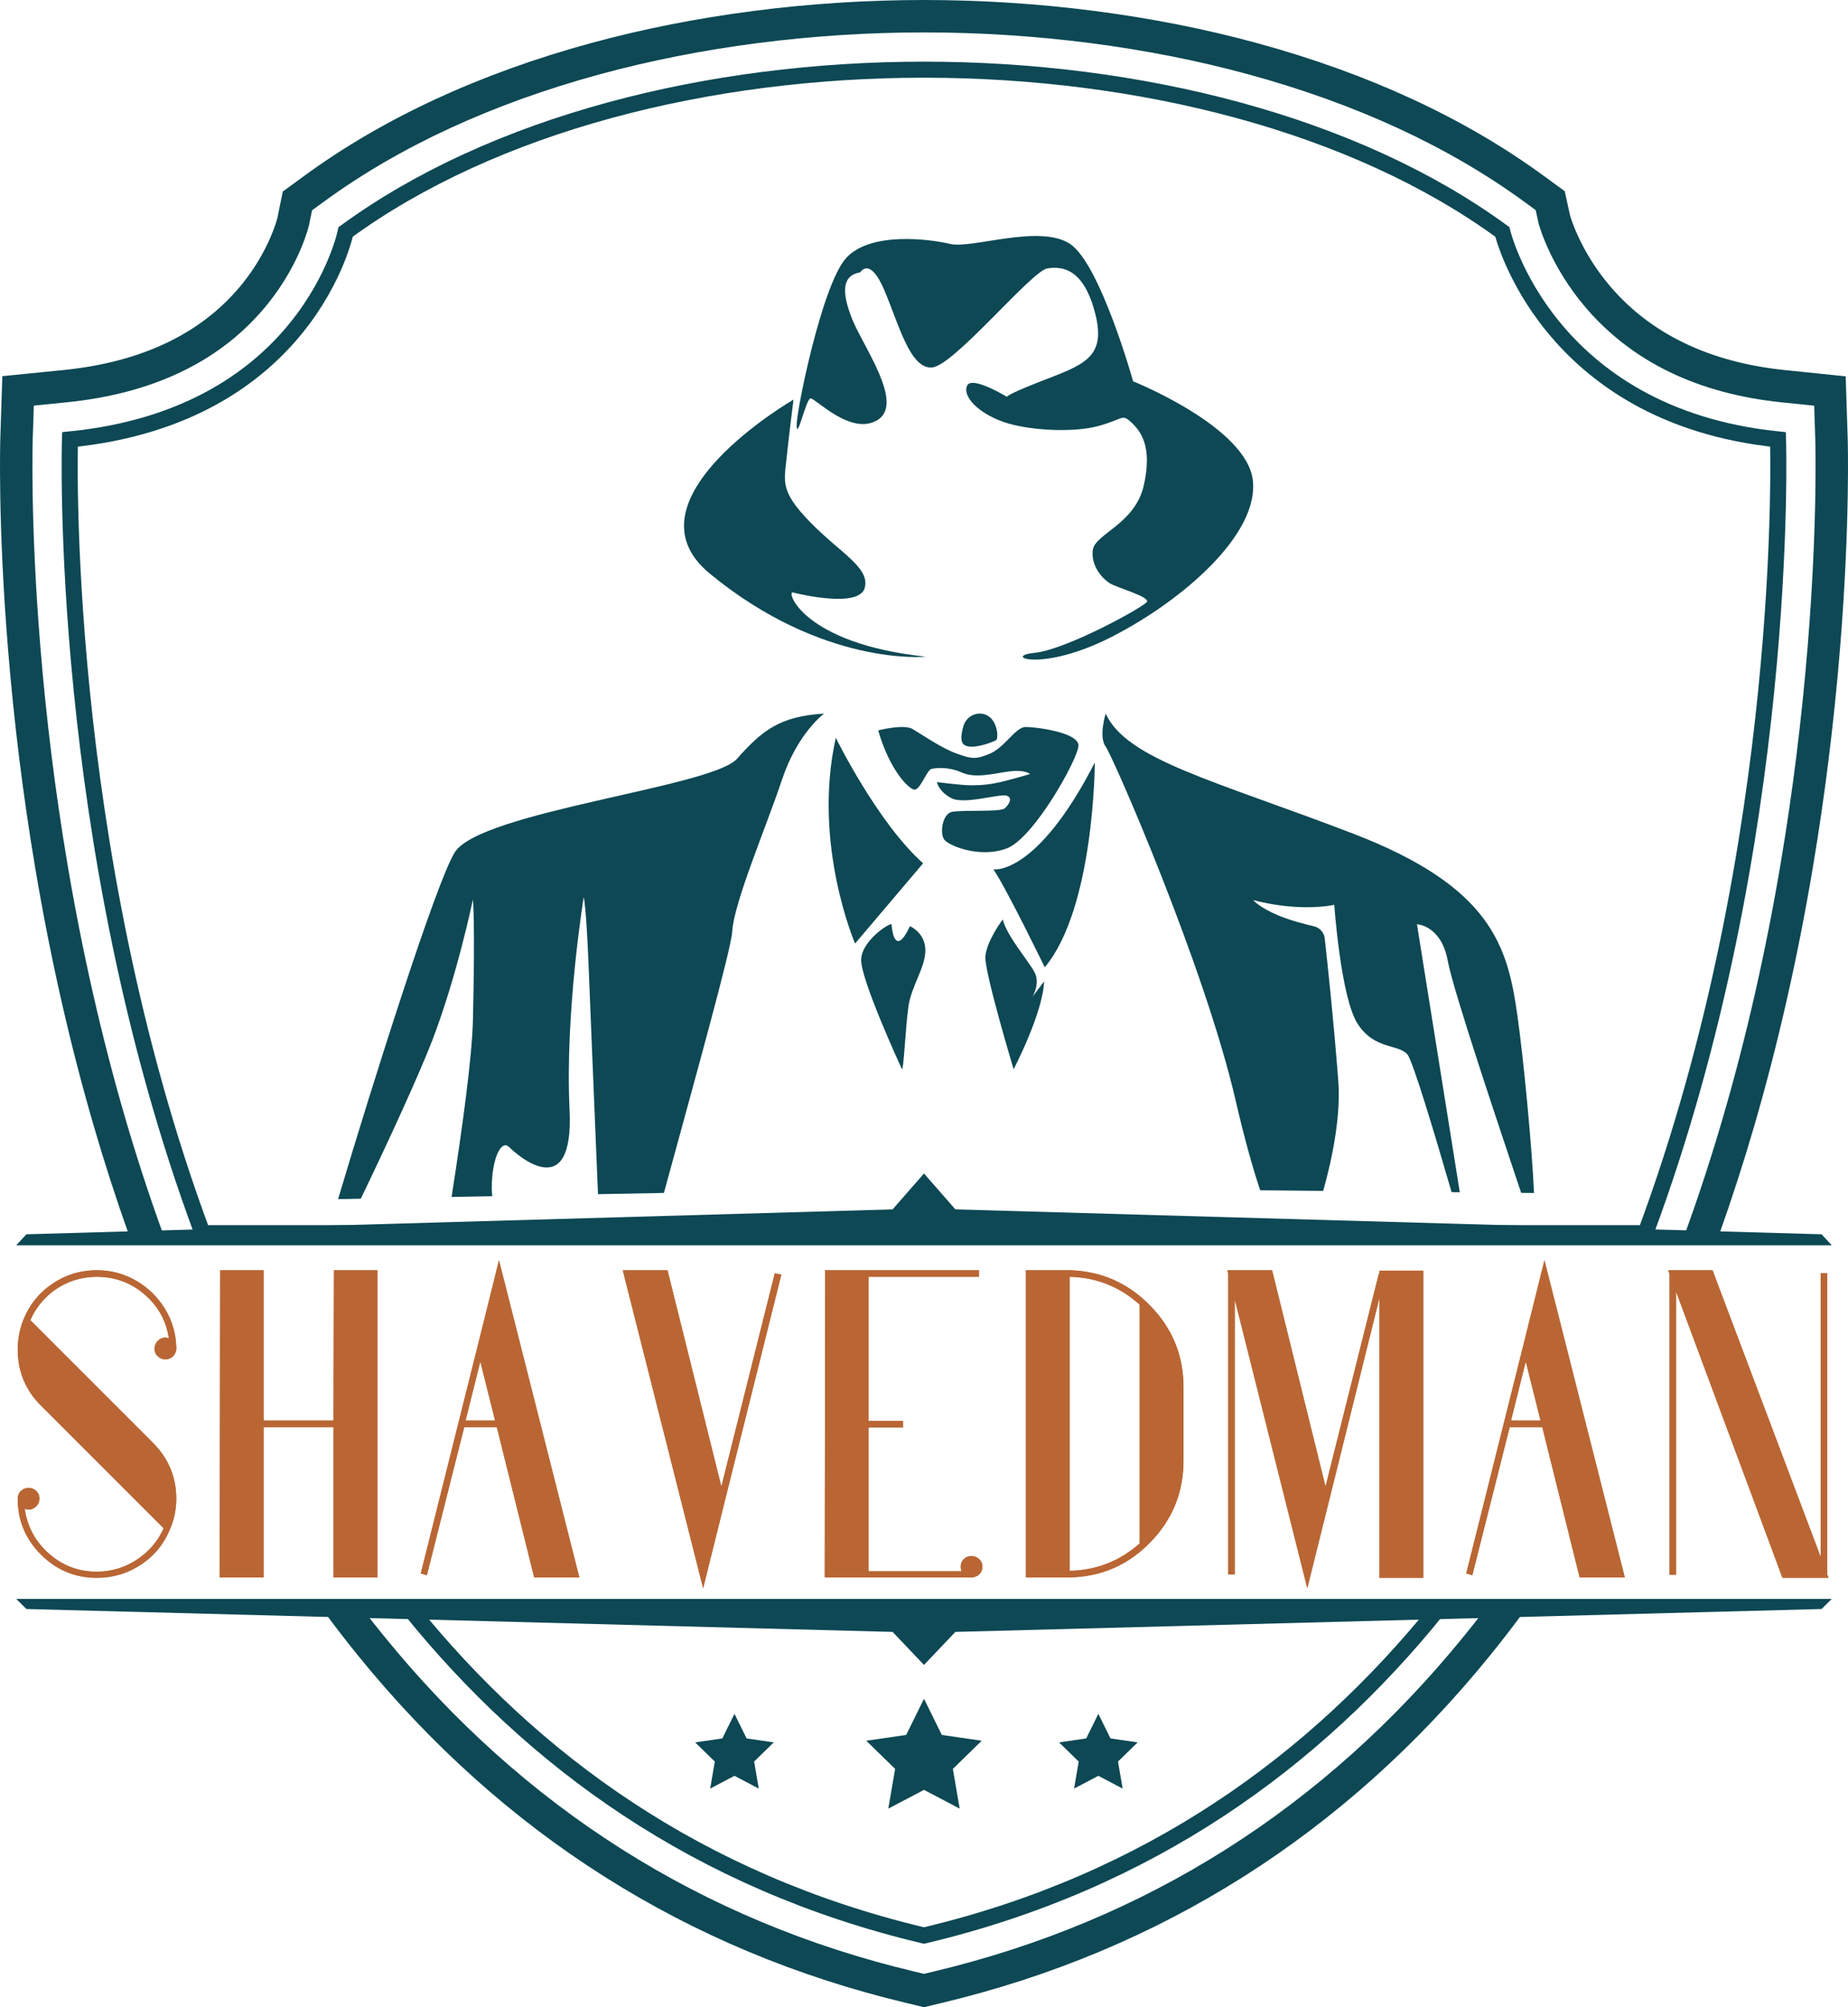 <svg xmlns="http://www.w3.org/2000/svg" id="Vrstva_1" viewBox="0 0 2301.78 2500"><g><g><path d="M1009.53,496.14c5.49-.78,51.01,47.87,83.98,26.68,32.96-21.19-18.84-91.83-32.18-125.57-13.34-33.75-12.56-54.15,10.2-58.08,0,0,11.77-20.41,29.82,21.98,18.05,42.38,32.18,98.89,59.65,96.53s124-120.48,143.62-123.42c19.62-2.94,45.52,.99,59.65,56.71s-15.7,63.57-69.85,84.76c-30.53,11.95-38.86,16.66-40.32,18.5-8.59-5.12-44.36-25.51-49.54-13.79-5.9,13.34,13.73,33.75,44.33,44.74,30.61,10.99,87.04,14.13,118.86,5.49,31.83-8.63,29.47-15.7,41.24-4.71s26.68,29.82,15.7,78.48c-10.99,48.66-61.22,60.43-63.57,80.84-2.35,20.41,12.56,36.1,21.98,41.6,9.42,5.49,49.27,16.48,45.44,22.76-3.84,6.28-100.37,59.65-140.4,63.57s8.63,25.11,97.32-20.41c88.69-45.52,182.87-127.93,175.02-194.64-7.85-66.71-149.12-123.22-149.12-123.22,0,0-40.81-145.98-78.48-171.09s-122.43,6.28-149.12,0c-26.68-6.28-100.46-15.7-130.28,18.05s-62,191.5-61.22,208.76c.78,17.28,11.77-33.73,17.27-34.52Z" style="fill:#0d4854;"></path><path d="M883.95,714.33c141.32,116.44,269.2,103.6,269.2,103.6-153.83-16.48-174.23-82.41-165.6-80.05,8.63,2.35,82.41,19.62,89.47-5.49s-29.82-43.17-67.5-81.62c-37.67-38.46-32.96-50.23-29.82-80.05s8.63-72.99,8.63-72.99c0,0-215.82,124.77-104.38,216.6Z" style="fill:#0d4854;"></path><path d="M1343.27,928.92c.8-16.79-53.57-23.59-65.96-23.44-12.39,.14-25.58,25.04-43.97,33.04s-23.99,6.4-41.98,0c-17.99-6.4-43.17-23.59-54.37-30.38-11.19-6.8-43.18,1.6-43.18,1.6,14.39,49.57,37.98,73.16,45.17,73.71,7.2,.55,15.59-24.54,21.19-25.74s20.39-3.2,37.58,4.4c17.19,7.6,37.98,1.6,58.77-1.2s26.38,3.2,26.38,3.2c0,0-14.79,4.4-31.98,8.8-17.19,4.4-29.18,5.2-41.18,5.2s-42.78-4-42.78-4c0,0,2,11.59,17.99,19.99,15.99,8.4,59.56-5.6,68.36-3.2,8.79,2.4,3.6,11.19-2,15.99s-54.37,1.6-65.96,4.4c-11.59,2.8-14.79,25.98-9.59,33.98,5.2,7.99,45.17,24.39,78.75,11.19,33.59-13.2,87.96-110.75,88.76-127.54Z" style="fill:#0d4854;"></path><path d="M1200.14,903.95c-2.7,8.78-4.68,19.88,.81,23.77,9.59,6.8,36.38-3.6,39.98-6,2.85-1.9,2.21-29.1-17.03-32.62-10.47-1.91-20.63,4.68-23.76,14.85Z" style="fill:#0d4854;"></path><path d="M1237.33,1082.83c15.15,21.54,63.96,121.93,63.96,121.93,61.96-73.96,62.36-255.05,62.36-255.05-72.75,141.92-126.32,133.12-126.32,133.12Z" style="fill:#0d4854;"></path><path d="M1041.05,918.93c-29.58,132.32,23.99,256.25,23.99,256.25l84.75-99.94c-56.78-50.37-108.74-156.31-108.74-156.31Z" style="fill:#0d4854;"></path><path d="M1133.39,1153.59c-19.19,40.78-22.79,2-22.79-2s-37.58,19.19-37.98,43.97,48.77,131.92,50.77,135.92,4.4-50.77,8-77.15,21.19-48.77,21.19-70.76-19.19-29.98-19.19-29.98Z" style="fill:#0d4854;"></path><path d="M1288.9,1211.56c-6.8-13.59-34.38-44.77-39.98-66.36,0,0-20.39,27.18-21.59,46.37-1.2,19.19,35.18,140.13,35.18,140.13,0,0,36.38-69.37,37.98-109.34l-14.39,19.07s9.6-16.28,2.8-29.87Z" style="fill:#0d4854;"></path><path d="M1026.52,888.78s-32.98,23.78-52.56,82.49c-19.58,58.72-59.99,152.96-61.95,189.17-1.16,21.52-46.91,185.43-85.08,325.38l-82.1,1.55c-5.42-128.67-10.55-257.13-11.91-289.74-2.94-70.47-5.88-80.25-5.88-80.25,0,0-23.48,143.86-17.62,264.24,5.88,120.38-65.56,56.76-75.36,46.98-9.78-9.79-21.53,14.68-21.53,50.88,0,3.71,.22,7.14,.62,10.39l-50.67,.96c14.09-90.28,25.5-175.34,26.57-219.8,2.94-122.33,0-150.71,0-150.71,0,0-19.58,94.92-50.89,176.16-16.15,41.91-54.97,126.53-88.76,196.5h0l-28.31,.55c44.11-148.06,122.65-396.27,145.46-432.11,32.3-50.7,320.04-81.04,351.35-116.28,31.31-35.24,53.13-53,108.63-56.36Z" style="fill:#0d4854;"></path><path d="M1764.89,1151.14l53.36,333.83-10.23-.11c-20.54-70.88-48.25-163.56-55.03-171.58-11.11-13.12-40.6-5.49-61.8-37.8s-29.28-148.41-29.28-148.41c-49.47,9.09-100.98-6.06-100.98-6.06,0,0,7.09,9.09,31.32,19.18,14.87,6.19,32.7,10.82,44.26,13.48,7.27,1.67,12.68,7.73,13.51,15.13,3.26,29.22,11.41,104.76,16.94,178.36,3.05,40.45-6.47,92.34-18.85,136.12l-78.48-.78c-8.78-26.14-19.07-62.11-30.89-113.13-38.36-165.58-152.45-427.06-161.54-439.37-9.09-12.32,0-41.22,0-41.22,26.25,57.53,134.28,82.81,307.93,149.44,173.65,66.63,192.83,141.35,204.95,227.16,7.73,54.78,17.94,161.81,20.63,220.51l-16.02-.16c-26.89-80.68-84.67-251.79-91.43-289-8.08-44.42-38.37-45.59-38.37-45.59Z" style="fill:#0d4854;"></path></g><g><path d="M511.73,2005.32H1790.03c-151.95,188.02-358.06,338.44-637.55,405l-1.61,.38-1.6-.38c-279.48-66.56-485.59-216.98-637.54-405Z" style="fill:none; stroke:#0d4854; stroke-miterlimit:10; stroke-width:20px;"></path><g><path d="M2301.35,544.49l-2.46-75.77-75.41-7.75c-93.98-9.66-167.43-44.93-218.3-104.82-35.72-42.06-48.21-82.92-49.63-87.89l-6.59-30.13-26.53-19.38c-98.23-71.79-218.4-127.37-357.16-165.18C1436.71,18.53,1293.41,0,1150.89,0s-285.82,18.53-414.38,53.57c-138.76,37.81-258.92,93.39-357.16,165.18l-27.14,19.83-6.63,32.62c-.67,2.66-10.61,40.82-43.16,81.5-49.55,61.92-124.88,98.34-223.89,108.25l-75.63,7.57L.43,544.49c-.14,4.28-3.25,106.72,9.53,263.65,7.48,91.83,18.9,183.72,33.94,273.09,18.85,112.02,43.48,220.49,73.24,322.41,13.24,45.33,27.48,89.44,42.74,132.3h42.91c-16.83-46.35-32.46-94.24-46.88-143.61-29.31-100.42-53.6-207.34-72.19-317.8-14.85-88.24-26.13-178.97-33.51-269.67-12.6-154.66-9.56-254.88-9.42-259.05l1.32-40.63,40.43-4.05c110.23-11.04,194.81-52.48,251.4-123.2,40.67-50.81,51.05-97.91,51.14-98.36l3.58-17.61,14.51-10.61c94.25-68.87,209.96-122.3,343.95-158.82,125.15-34.11,264.77-52.15,403.76-52.15s278.61,18.03,403.76,52.15c133.99,36.52,249.71,89.96,343.95,158.82l14.18,10.37,3.45,15.75,.25,1.02c1.47,5.38,15.61,53.98,57.92,103.81,57.84,68.1,140.25,108.08,244.95,118.84l40.32,4.15,1.31,40.5c.14,4.19,3.18,104.4-9.42,259.07-7.38,90.69-18.66,181.43-33.51,269.67-18.6,110.47-42.88,217.4-72.19,317.8-14.42,49.37-30.05,97.26-46.88,143.61h42.91c15.26-42.86,29.5-86.97,42.74-132.3,29.74-101.91,54.39-210.38,73.24-322.41,15.04-89.37,26.46-181.25,33.94-273.09,12.8-156.93,9.69-259.37,9.55-263.65Zm-476.87,1492.05c-174.46,215.03-396.93,355.98-661.26,418.94l-12.34,2.98-12.34-2.98h-.06c-264.27-62.96-486.74-203.91-661.2-418.94-8.31-10.24-16.51-20.65-24.59-31.22h-50.43c14.2,19.4,28.76,38.29,43.67,56.66,180.21,222.1,410.06,367.71,683.2,432.77l21.76,5.25,21.76-5.25c273.14-65.06,503-210.66,683.2-432.77,14.9-18.36,29.46-37.25,43.67-56.66h-50.43c-8.1,10.57-16.3,20.98-24.61,31.22Z" style="fill:#0d4854;"></path><path d="M2049.54,1535.94H252.22C70.86,1048.4,87.16,547.31,87.16,547.31c296.85-29.71,343.4-258.48,343.4-258.48,368.58-269.37,1072.07-269.37,1440.65,0,0,0,54.37,228.77,343.4,258.48,0,0,16.29,501.09-165.07,988.63Z" style="fill:none; stroke:#0d4854; stroke-miterlimit:10; stroke-width:20px;"></path><polygon points="1150.88 1991.42 20.17 1991.42 32.88 2004.03 1111.76 2032.55 1150.88 2073.68 1190 2032.55 2268.89 2004.03 2281.6 1991.42 1150.88 1991.42" style="fill:#0d4854;"></polygon><polygon points="1150.88 1551.04 20.17 1551.04 32.88 1537.32 1111.76 1506.3 1150.88 1461.57 1190 1506.3 2268.89 1537.32 2281.6 1551.04 1150.88 1551.04" style="fill:#0d4854;"></polygon></g></g><polygon points="1150.88 2115.86 1173.11 2160.89 1222.8 2168.11 1186.84 2203.17 1195.33 2252.66 1150.88 2229.29 1106.43 2252.66 1114.92 2203.17 1078.96 2168.11 1128.66 2160.89 1150.88 2115.86" style="fill:#0d4854;"></polygon><polygon points="1368.05 2134.58 1383.18 2165.24 1417.01 2170.15 1392.53 2194.01 1398.31 2227.7 1368.05 2211.79 1337.8 2227.7 1343.58 2194.01 1319.1 2170.15 1352.93 2165.24 1368.05 2134.58" style="fill:#0d4854;"></polygon><polygon points="914.82 2134.58 899.69 2165.24 865.86 2170.15 890.34 2194.01 884.56 2227.7 914.82 2211.79 945.07 2227.7 939.3 2194.01 963.77 2170.15 929.95 2165.24 914.82 2134.58" style="fill:#0d4854;"></polygon></g><g><path d="M219.57,1678.56v2.16c-.36,3.61-1.81,6.58-4.33,8.93-2.53,2.35-5.6,3.52-9.2,3.52s-6.76-1.26-9.47-3.79c-2.71-2.52-4.06-5.68-4.06-9.47s1.35-7.03,4.06-9.74,5.86-4.06,9.47-4.06c1.44,0,2.88,.36,4.33,1.08-3.25-22-13.35-40.3-30.3-54.91-16.96-14.61-36.79-21.91-59.51-21.91-11.9,0-23.26,2.16-34.08,6.49-10.82,4.33-20.47,10.64-28.94,18.93-8.48,8.3-15.06,17.85-19.75,28.67l152.56,152.56c19.48,19.48,29.21,42.74,29.21,69.79,0,12.98-2.53,25.43-7.57,37.33-7.57,18.76-19.66,33.63-36.25,44.63-16.59,11.01-34.99,16.5-55.18,16.5-27.05,0-50.23-9.65-69.52-28.94-19.3-19.29-28.94-42.47-28.94-69.52,0-3.96,1.35-7.21,4.06-9.74,2.71-2.52,5.86-3.79,9.47-3.79s6.76,1.27,9.47,3.79c2.71,2.53,4.06,5.68,4.06,9.47s-1.35,7.03-4.06,9.74c-2.71,2.7-5.87,4.06-9.47,4.06-1.45,0-3.07-.35-4.87-1.08,3.25,22.37,13.34,41.03,30.3,55.99,16.95,14.97,36.79,22.45,59.51,22.45,18.03,0,34.62-4.95,49.77-14.88,15.15-9.92,26.32-22.99,33.54-39.22l-153.1-153.1c-19.12-19.11-28.67-42.38-28.67-69.79,0-12.62,2.34-24.89,7.03-36.79,7.57-18.75,19.65-33.72,36.25-44.9,16.58-11.18,34.98-16.77,55.18-16.77,17.67,0,33.99,4.33,48.96,12.98,14.96,8.66,26.96,20.38,35.98,35.17,9,14.8,13.69,30.84,14.06,48.16Z" style="fill:#b96634;"></path><path d="M415.41,1769.45l.54-187.19h54.1v382.49h-54.64v-187.19h-87.1v187.19h-54.64l.54-382.49h54.1v187.19h87.1Z" style="fill:#b96634;"></path><path d="M594.48,1678.56l27.05-108.74,100.08,394.93h-56.26l-46.53-187.19h-40.58l-46.53,184.48-7.57-2.16,70.34-281.32Zm-14.61,90.89h36.79l-18.39-73.58-18.4,73.58Z" style="fill:#b96634;"></path><path d="M898.52,1851.68l66.54-265.63,8.12,1.62-70.33,281.86-27.05,108.74-100.08-396.01h55.72l67.08,269.42Z" style="fill:#b96634;"></path><path d="M1210.13,1964.75h-182.86l.54-382.49h191.51v8.12h-137.41v179.61h42.74v8.11h-42.74v179.07h115.77c-.73-1.8-1.08-3.6-1.08-5.41,0-3.96,1.26-7.21,3.79-9.74,2.52-2.52,5.68-3.79,9.47-3.79s7.03,1.27,9.74,3.79c2.71,2.53,4.06,5.68,4.06,9.47s-1.35,6.95-4.06,9.47-5.87,3.79-9.47,3.79Z" style="fill:#b96634;"></path><path d="M1332.4,1582.26c39.16,1.08,72.57,15.78,100.24,44.09,27.67,28.32,41.5,62.13,41.5,101.44v91.43c0,39.68-13.84,73.67-41.5,101.98-27.67,28.32-61.08,42.82-100.24,43.55h-54.64v-382.49h54.64Zm87.1,340.29v-297.55c-24.89-22.36-53.92-33.9-87.1-34.62v366.26c33.17-.73,62.21-12.09,87.1-34.09Z" style="fill:#b96634;"></path><path d="M1718.12,1586.05v-3.25h54.64v382.49h-54.64v-348.4l-62.76,252.65-27.05,108.74-90.35-359.76v342.45h-8.12v-374.38l-1.08-4.33h55.72l66.54,269.42,66.54-265.63h.56Z" style="fill:#b96634;"></path><path d="M1896.65,1678.56l27.05-108.74,100.08,394.93h-56.26l-46.53-187.19h-40.57l-46.53,184.48-7.57-2.16,70.33-281.32Zm-14.61,90.89h36.79l-18.39-73.58-18.4,73.58Z" style="fill:#b96634;"></path><path d="M2275.89,1586.05v374.91l1.62,4.33h-57.35l-132.54-356.52v352.73h-8.12v-374.37l-1.62-4.87h55.18l134.71,357.06v-353.27h8.12Z" style="fill:#b96634;"></path></g><g><path d="M219.54,1678.31v2.16c-.36,3.61-1.81,6.58-4.33,8.93-2.53,2.35-5.6,3.52-9.2,3.52s-6.76-1.26-9.47-3.79c-2.71-2.52-4.06-5.68-4.06-9.47s1.35-7.03,4.06-9.74,5.86-4.06,9.47-4.06c1.44,0,2.88,.36,4.33,1.08-3.25-22-13.35-40.3-30.3-54.91-16.96-14.61-36.79-21.91-59.51-21.91-11.9,0-23.26,2.16-34.08,6.49-10.82,4.33-20.47,10.64-28.94,18.93-8.48,8.3-15.06,17.85-19.75,28.67l152.56,152.56c19.48,19.48,29.21,42.74,29.21,69.79,0,12.98-2.53,25.43-7.57,37.33-7.57,18.76-19.66,33.63-36.25,44.63-16.59,11.01-34.99,16.5-55.18,16.5-27.05,0-50.23-9.65-69.52-28.94-19.3-19.29-28.94-42.47-28.94-69.52,0-3.96,1.35-7.21,4.06-9.74,2.71-2.52,5.86-3.79,9.47-3.79s6.76,1.27,9.47,3.79c2.71,2.53,4.06,5.68,4.06,9.47s-1.35,7.03-4.06,9.74c-2.71,2.7-5.87,4.06-9.47,4.06-1.45,0-3.07-.35-4.87-1.08,3.25,22.37,13.34,41.03,30.3,55.99,16.95,14.97,36.79,22.45,59.51,22.45,18.03,0,34.62-4.95,49.77-14.88,15.15-9.92,26.32-22.99,33.54-39.22l-153.1-153.1c-19.12-19.11-28.67-42.38-28.67-69.79,0-12.62,2.34-24.89,7.03-36.79,7.57-18.75,19.65-33.72,36.25-44.9,16.58-11.18,34.98-16.77,55.18-16.77,17.67,0,33.99,4.33,48.96,12.98,14.96,8.66,26.96,20.38,35.98,35.17,9.01,14.8,13.7,30.85,14.06,48.16Z" style="fill:#b96634;"></path><path d="M415.38,1769.2l.54-187.19h54.1v382.49h-54.64v-187.19h-87.1v187.19h-54.64l.54-382.49h54.1v187.19h87.1Z" style="fill:#b96634;"></path><path d="M594.45,1678.31l27.05-108.74,100.08,394.93h-56.26l-46.53-187.19h-40.58l-46.53,184.48-7.57-2.16,70.34-281.32Zm-14.6,90.89h36.79l-18.39-73.58-18.4,73.58Z" style="fill:#b96634;"></path><path d="M898.49,1851.43l66.54-265.63,8.12,1.62-70.33,281.86-27.05,108.74-100.08-396.01h55.72l67.08,269.42Z" style="fill:#b96634;"></path><path d="M1210.11,1964.5h-182.86l.54-382.49h191.51v8.12h-137.41v179.61h42.74v8.11h-42.74v179.07h115.77c-.73-1.8-1.08-3.6-1.08-5.41,0-3.96,1.26-7.21,3.79-9.74,2.52-2.52,5.68-3.79,9.47-3.79s7.03,1.27,9.74,3.79c2.71,2.53,4.06,5.68,4.06,9.47s-1.35,6.95-4.06,9.47-5.87,3.79-9.47,3.79Z" style="fill:#b96634;"></path><path d="M1332.37,1582.01c39.15,1.08,72.57,15.78,100.24,44.09,27.67,28.32,41.5,62.13,41.5,101.44v91.43c0,39.68-13.84,73.67-41.5,101.98-27.67,28.32-61.08,42.82-100.24,43.55h-54.64v-382.49h54.64Zm87.1,340.29v-297.55c-24.89-22.36-53.92-33.9-87.1-34.62v366.26c33.18-.72,62.22-12.08,87.1-34.09Z" style="fill:#b96634;"></path><path d="M1718.1,1585.8v-3.25h54.64v382.49h-54.64v-348.4l-62.76,252.65-27.05,108.74-90.35-359.76v342.45h-8.12v-374.37l-1.08-4.33h55.72l66.54,269.42,66.54-265.63h.56Z" style="fill:#b96634;"></path><path d="M1896.62,1678.31l27.05-108.74,100.08,394.93h-56.26l-46.53-187.19h-40.57l-46.53,184.48-7.57-2.16,70.33-281.32Zm-14.6,90.89h36.79l-18.39-73.58-18.4,73.58Z" style="fill:#b96634;"></path><path d="M2275.86,1585.8v374.91l1.62,4.33h-57.35l-132.54-356.52v352.73h-8.12v-374.37l-1.62-4.87h55.18l134.71,357.06v-353.27h8.12Z" style="fill:#b96634;"></path></g></svg>